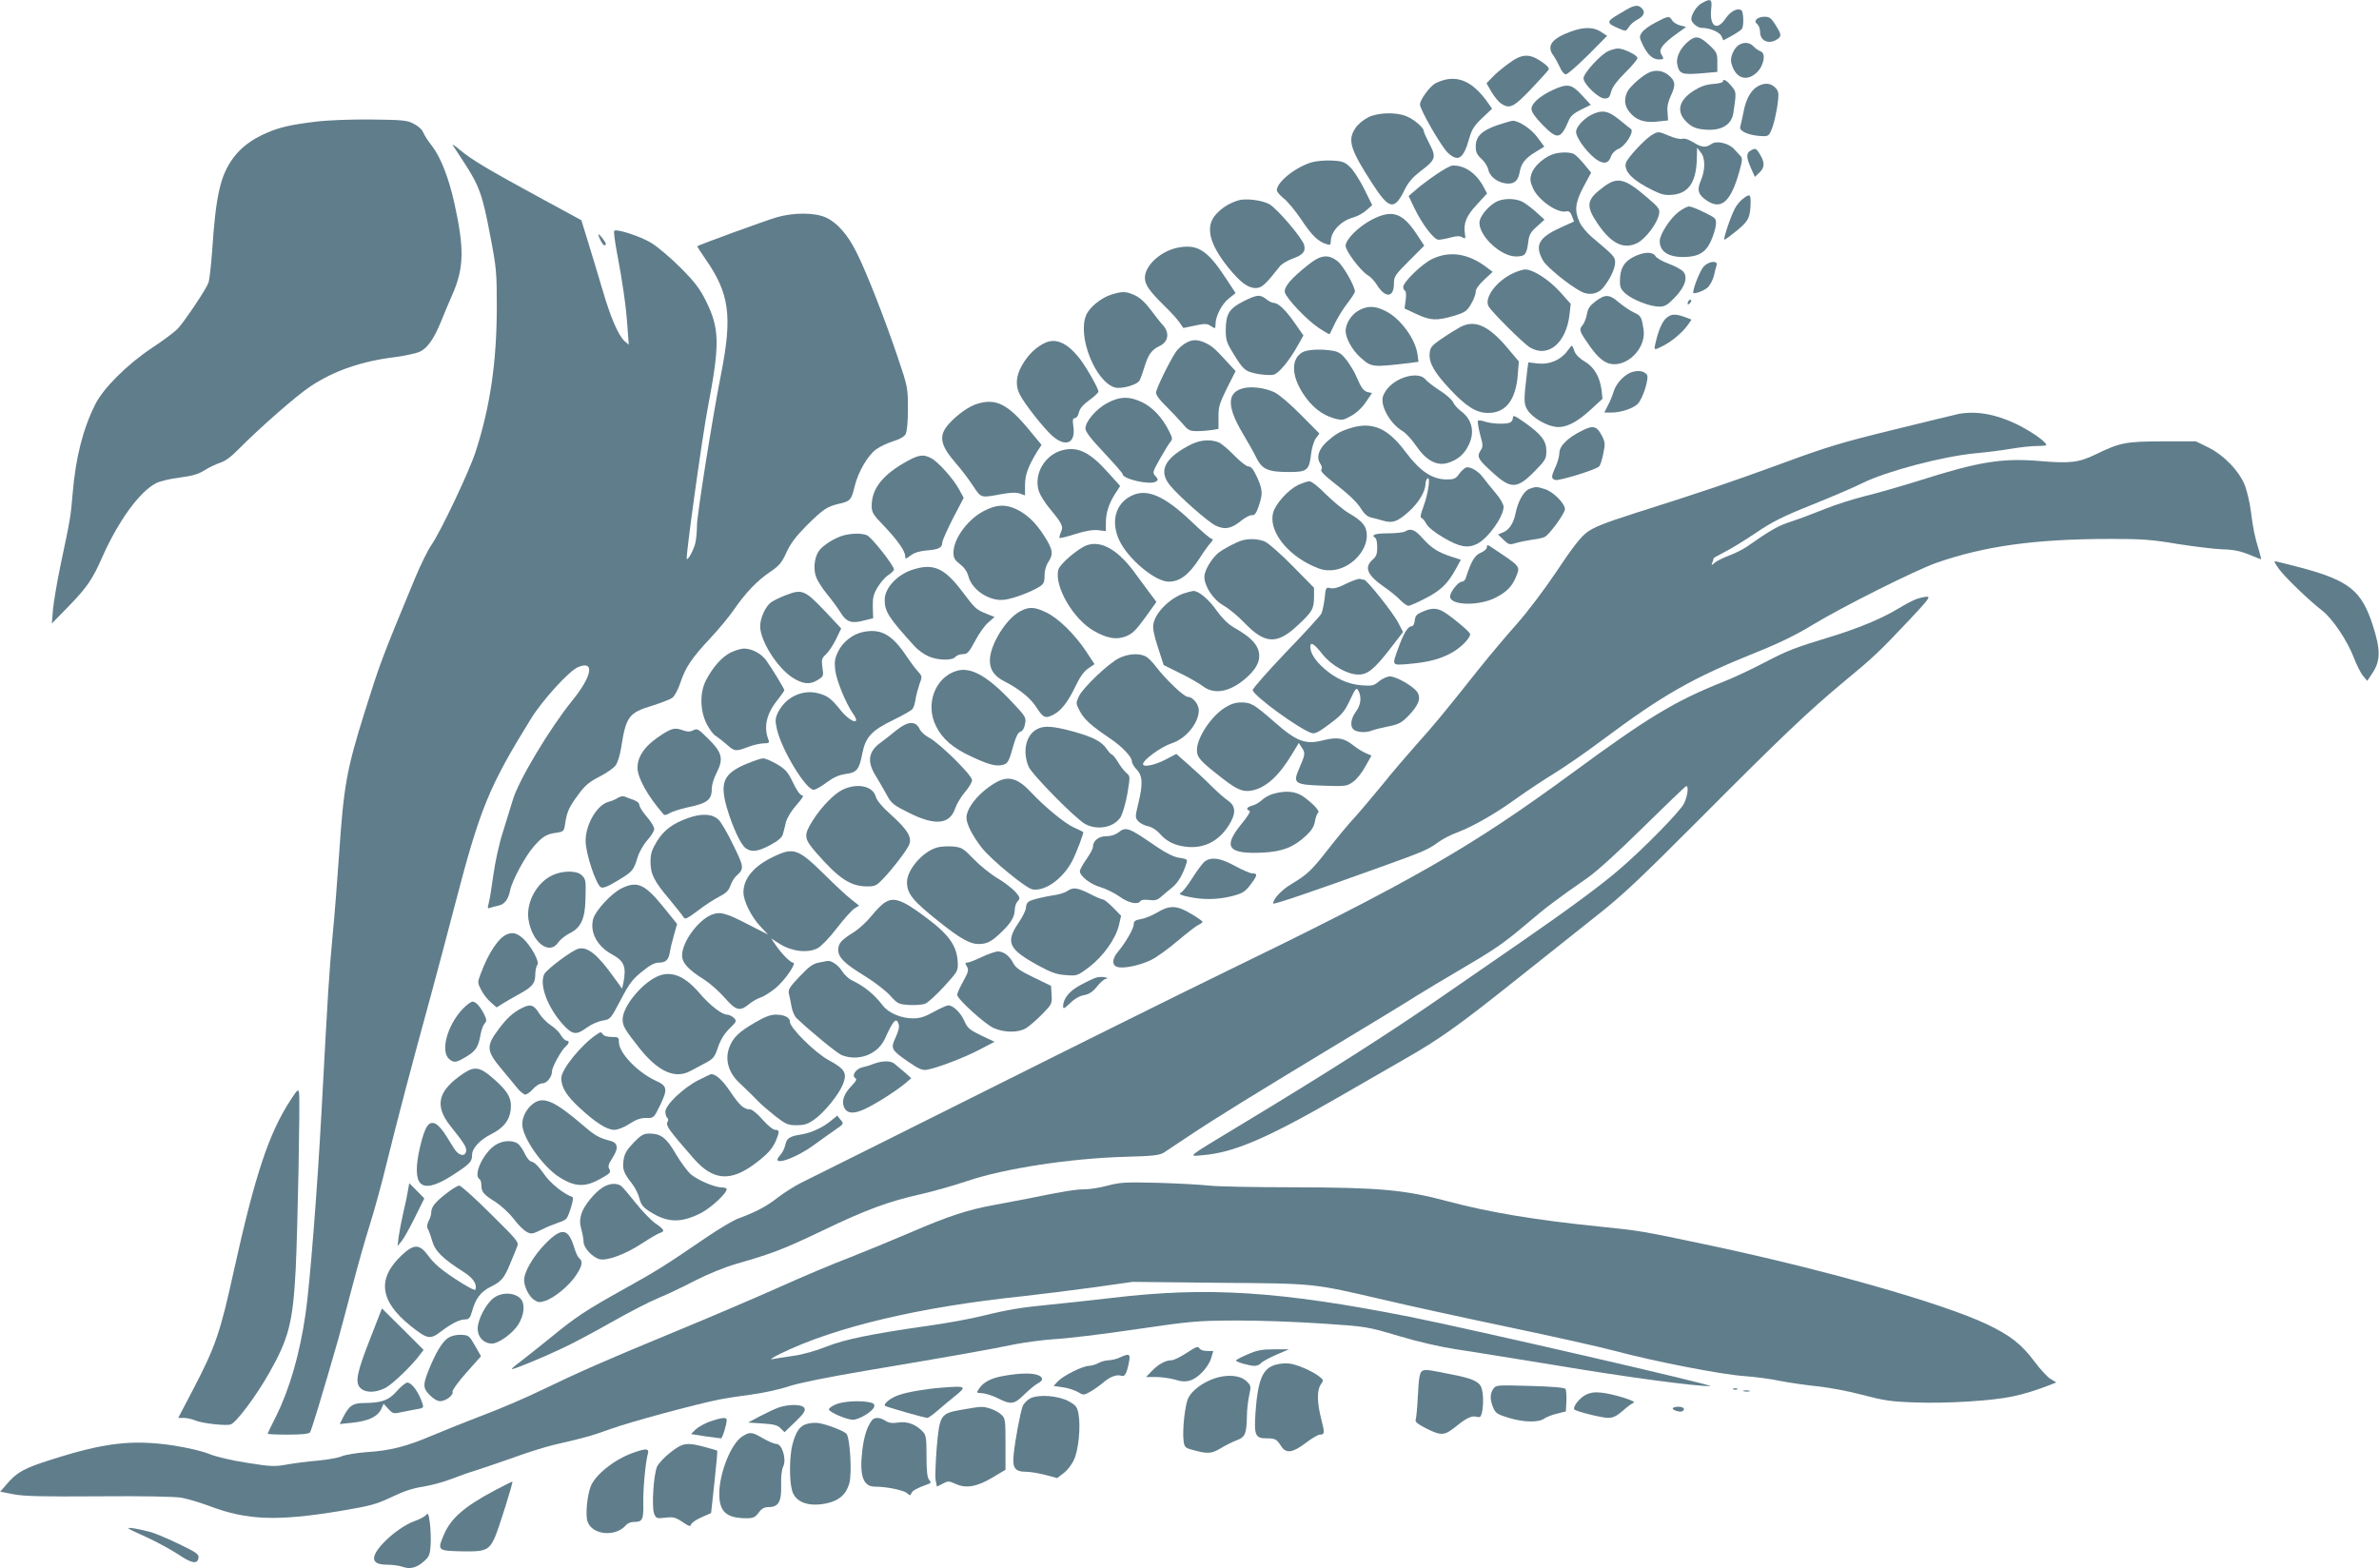 <?xml version="1.0" standalone="no"?>
<!DOCTYPE svg PUBLIC "-//W3C//DTD SVG 20010904//EN"
 "http://www.w3.org/TR/2001/REC-SVG-20010904/DTD/svg10.dtd">
<svg version="1.0" xmlns="http://www.w3.org/2000/svg"
 width="1280pt" height="844pt" viewBox="0 0 1280 844"
 preserveAspectRatio="xMidYMid meet">
<g transform="translate(0,844) scale(0.1,-0.1)"
fill="#607d8b" stroke="none">
<path d="M9158 8424 c-28 -14 -58 -60 -58 -87 0 -19 33 -47 56 -47 43 0 95
-22 106 -44 l10 -23 47 25 c25 14 49 31 53 36 12 17 9 94 -3 101 -21 14 -60
-7 -85 -45 -47 -70 -87 -42 -77 53 6 52 -2 57 -49 31z"/>
<path d="M8780 8403 c-8 -3 -41 -21 -73 -41 -65 -38 -65 -47 5 -76 35 -15 37
-15 52 9 9 14 29 31 45 39 36 19 45 41 25 61 -16 16 -28 17 -54 8z"/>
<path d="M8908 8319 c-32 -16 -65 -40 -74 -54 -15 -23 -14 -27 7 -71 26 -51
52 -74 86 -74 26 0 27 3 11 29 -15 24 8 55 80 107 l54 39 -31 8 c-17 4 -37 16
-44 27 -15 26 -21 25 -89 -11z"/>
<path d="M9451 8336 c-9 -10 -8 -16 4 -26 8 -7 15 -25 15 -41 0 -52 52 -72 98
-36 18 14 15 25 -15 73 -23 37 -33 44 -59 44 -17 0 -37 -6 -43 -14z"/>
<path d="M8454 8271 c-105 -38 -135 -78 -96 -130 11 -16 27 -45 36 -65 8 -20
22 -36 31 -36 9 0 62 47 119 103 l103 104 -32 21 c-39 27 -92 28 -161 3z"/>
<path d="M9087 8220 c-44 -35 -70 -86 -63 -124 10 -53 23 -59 125 -51 l91 8 0
52 c0 49 -3 55 -45 94 -50 46 -71 50 -108 21z"/>
<path d="M9357 8199 c-27 -16 -50 -68 -42 -97 20 -81 79 -105 135 -54 40 35
54 106 22 116 -10 4 -27 15 -37 26 -20 22 -50 25 -78 9z"/>
<path d="M8655 8166 c-42 -18 -135 -120 -135 -147 0 -31 81 -109 113 -109 22
0 28 6 36 38 7 25 32 58 76 102 36 35 65 70 65 78 0 15 -75 52 -105 51 -11 0
-33 -6 -50 -13z"/>
<path d="M8114 8096 c-33 -24 -72 -57 -87 -74 l-29 -30 27 -47 c15 -25 38 -53
51 -62 47 -31 67 -21 161 77 48 51 91 98 95 105 5 9 -8 23 -39 44 -67 45 -106
42 -179 -13z"/>
<path d="M8880 8053 c-38 -14 -109 -76 -125 -108 -21 -46 -13 -85 26 -123 34
-33 78 -44 147 -35 l47 5 -3 44 c-3 30 3 57 17 87 28 59 26 81 -10 111 -29 25
-65 31 -99 19z"/>
<path d="M7775 8011 c-16 -4 -40 -13 -53 -20 -29 -16 -82 -88 -82 -113 0 -28
116 -229 150 -260 56 -52 84 -33 115 77 14 49 27 69 70 110 l53 50 -21 30
c-73 105 -148 146 -232 126z"/>
<path d="M9270 8001 c0 -5 -24 -11 -54 -13 -38 -3 -68 -14 -103 -36 -81 -52
-95 -112 -40 -167 24 -24 46 -35 79 -40 99 -15 163 17 174 86 17 113 17 114
-11 147 -26 31 -45 41 -45 23z"/>
<path d="M9460 7977 c-37 -19 -66 -68 -79 -139 -7 -35 -15 -71 -18 -81 -6 -22
42 -44 107 -49 40 -3 46 0 57 24 16 32 33 106 40 170 4 38 1 50 -16 67 -24 24
-55 27 -91 8z"/>
<path d="M8355 7956 c-69 -32 -115 -72 -115 -102 0 -17 20 -45 59 -85 81 -83
98 -80 143 26 9 21 29 38 65 55 l52 26 -48 52 c-55 60 -77 64 -156 28z"/>
<path d="M8558 7820 c-40 -22 -78 -64 -78 -89 0 -37 73 -131 122 -157 34 -18
54 -10 66 25 6 16 22 33 41 40 37 16 85 93 66 107 -7 5 -36 28 -65 52 -59 48
-93 53 -152 22z"/>
<path d="M7360 7808 c-25 -13 -55 -38 -67 -57 -44 -65 -29 -114 92 -301 90
-139 118 -144 174 -28 19 38 43 65 84 97 82 61 86 75 48 147 -17 33 -31 64
-31 70 0 17 -52 62 -92 78 -56 24 -154 21 -208 -6z"/>
<path d="M1697 7785 c-133 -16 -197 -31 -264 -61 -79 -34 -137 -78 -178 -134
-70 -95 -94 -202 -114 -506 -6 -77 -14 -152 -20 -167 -15 -38 -127 -205 -164
-245 -17 -18 -81 -66 -142 -106 -132 -88 -260 -216 -303 -303 -65 -130 -105
-284 -121 -478 -11 -130 -13 -139 -65 -385 -19 -91 -37 -199 -41 -240 l-6 -75
85 87 c106 109 133 149 188 274 86 193 200 349 288 394 21 11 77 24 126 30 68
9 100 18 134 39 25 16 63 34 85 41 26 8 60 33 100 74 106 108 313 290 387 338
127 84 276 135 458 157 52 7 111 20 130 29 41 20 76 71 113 162 14 36 42 101
61 145 63 144 65 247 10 495 -30 133 -72 241 -117 301 -33 43 -36 49 -54 84
-5 11 -27 29 -49 40 -34 18 -61 20 -229 22 -112 1 -235 -4 -298 -12z"/>
<path d="M8055 7766 c-83 -29 -115 -60 -115 -115 0 -29 7 -44 30 -65 17 -15
33 -40 37 -57 7 -36 43 -66 88 -75 46 -8 71 8 80 53 9 54 29 79 85 114 l49 30
-37 50 c-34 46 -99 89 -133 89 -8 0 -45 -11 -84 -24z"/>
<path d="M8885 7712 c-37 -23 -131 -124 -137 -149 -12 -45 37 -95 149 -149 43
-21 63 -26 104 -22 88 9 128 73 129 206 l1 47 19 -24 c26 -30 26 -95 1 -153
-22 -52 -14 -77 35 -109 76 -50 127 -3 172 157 17 60 18 74 6 85 -7 8 -22 24
-33 36 -30 33 -95 48 -123 28 -31 -21 -52 -19 -97 9 -24 15 -47 23 -60 19 -12
-3 -43 4 -70 16 -60 25 -59 25 -96 3z"/>
<path d="M2436 7659 c5 -8 31 -48 58 -89 84 -128 102 -178 142 -390 36 -186
37 -205 37 -400 -1 -291 -36 -530 -114 -771 -34 -105 -188 -431 -240 -505 -18
-26 -56 -104 -85 -173 -184 -444 -188 -456 -273 -726 -96 -306 -112 -398 -136
-755 -9 -129 -24 -327 -35 -440 -20 -212 -26 -318 -60 -950 -23 -425 -63 -934
-86 -1090 -31 -216 -86 -405 -159 -552 -25 -49 -45 -91 -45 -93 0 -3 49 -5
109 -5 75 0 112 4 119 12 8 12 63 192 151 498 16 58 52 193 80 300 28 107 69
251 91 320 22 69 65 224 94 345 54 218 122 479 236 895 32 118 91 339 130 490
133 510 181 627 406 991 63 102 206 259 254 279 91 38 77 -47 -31 -180 -120
-148 -290 -431 -320 -535 -12 -38 -36 -117 -54 -175 -19 -58 -41 -159 -50
-225 -9 -66 -20 -135 -25 -153 -8 -30 -7 -33 8 -27 9 3 30 9 45 12 32 7 52 33
62 83 11 52 81 183 127 235 47 54 69 67 123 74 38 6 40 8 46 51 10 63 20 86
72 156 35 48 58 67 113 95 37 19 76 46 86 60 11 14 24 57 30 95 26 168 41 189
169 227 46 15 94 33 106 42 12 8 31 43 43 79 28 85 61 134 162 242 46 49 104
119 128 155 60 87 123 154 193 201 50 34 63 50 88 104 21 47 49 85 106 143 93
92 112 105 181 121 57 13 63 20 81 95 19 77 70 164 115 197 22 16 64 35 93 44
33 10 58 24 65 37 8 14 13 64 13 137 0 112 -1 119 -54 275 -66 197 -170 464
-223 568 -47 94 -103 158 -163 186 -59 28 -175 28 -265 2 -59 -17 -421 -149
-428 -156 -2 -1 18 -32 43 -68 130 -186 146 -307 85 -618 -45 -225 -130 -761
-130 -816 0 -32 -4 -75 -9 -96 -9 -37 -39 -92 -46 -85 -7 7 84 664 114 818 65
340 63 423 -12 573 -32 64 -60 101 -136 177 -53 53 -124 113 -157 133 -60 36
-187 77 -199 65 -4 -3 3 -55 14 -115 30 -156 50 -294 57 -403 l7 -95 -22 19
c-34 30 -76 128 -120 279 -22 75 -57 190 -77 255 l-36 117 -221 120 c-280 152
-370 206 -431 257 -27 23 -45 35 -40 27z"/>
<path d="M9418 7629 c-23 -13 -23 -36 3 -94 l21 -47 24 23 c29 27 30 54 4 97
-21 35 -26 37 -52 21z"/>
<path d="M8345 7606 c-48 -21 -93 -64 -105 -101 -9 -29 -8 -41 8 -78 28 -63
129 -134 177 -125 17 4 24 -2 33 -25 l11 -29 -73 -33 c-118 -54 -140 -95 -94
-177 21 -36 138 -131 205 -167 42 -22 89 -14 118 20 37 45 65 103 65 137 0 30
-6 36 -125 136 -26 22 -56 58 -66 80 -29 64 -24 105 21 191 l41 76 -37 45
c-21 25 -45 49 -55 55 -25 13 -89 11 -124 -5z"/>
<path d="M7059 7567 c-87 -25 -189 -106 -189 -151 0 -8 16 -27 36 -43 20 -15
63 -66 95 -114 57 -86 92 -120 137 -133 18 -6 22 -4 22 14 0 54 54 112 122
130 21 6 53 23 70 39 l31 27 -42 85 c-23 47 -57 100 -75 118 -30 29 -42 34
-98 37 -34 2 -84 -2 -109 -9z"/>
<path d="M7724 7499 c-38 -26 -87 -63 -107 -81 l-38 -33 31 -65 c42 -87 105
-170 130 -170 11 0 40 5 65 12 34 9 50 9 63 1 16 -10 18 -7 14 18 -9 58 7 97
64 158 l55 60 -16 30 c-39 77 -104 123 -170 120 -11 0 -52 -23 -91 -50z"/>
<path d="M8629 7435 c-93 -68 -99 -101 -34 -197 73 -109 141 -142 214 -106 44
22 107 105 117 154 6 29 1 36 -67 94 -116 100 -157 110 -230 55z"/>
<path d="M9376 7369 c-14 -11 -34 -35 -42 -52 -24 -45 -64 -167 -56 -167 4 0
34 22 67 49 63 52 72 70 74 149 1 48 -5 51 -43 21z"/>
<path d="M6660 7361 c-49 -16 -87 -40 -119 -76 -57 -65 -35 -157 67 -284 64
-79 106 -111 148 -111 33 0 52 18 131 118 10 12 40 30 67 40 56 20 72 38 63
73 -10 38 -148 200 -189 221 -41 22 -130 32 -168 19z"/>
<path d="M8045 7351 c-45 -27 -85 -79 -85 -110 0 -74 116 -181 196 -181 50 0
58 10 67 80 4 36 13 52 46 81 l41 37 -44 40 c-24 22 -58 47 -74 56 -42 21
-110 20 -147 -3z"/>
<path d="M9032 7300 c-44 -32 -102 -121 -102 -157 0 -55 44 -86 125 -86 81 0
122 23 150 85 13 29 26 69 27 88 3 34 1 36 -62 67 -36 18 -72 32 -81 32 -9 1
-35 -12 -57 -29z"/>
<path d="M7381 7258 c-71 -37 -141 -106 -141 -141 0 -28 80 -134 119 -158 16
-9 38 -33 50 -53 45 -72 91 -68 91 8 0 38 6 47 81 122 l82 82 -42 64 c-76 114
-132 132 -240 76z"/>
<path d="M3220 7178 c0 -14 23 -58 32 -58 4 0 8 3 8 8 -1 9 -39 59 -40 50z"/>
<path d="M6346 7109 c-95 -15 -186 -95 -186 -164 0 -37 24 -71 105 -151 33
-32 70 -72 81 -89 l21 -30 62 13 c55 12 66 11 87 -3 23 -15 24 -15 24 12 1 43
34 108 73 138 l35 28 -50 76 c-98 151 -152 187 -252 170z"/>
<path d="M8790 7058 c-52 -26 -73 -62 -74 -126 -1 -37 4 -48 30 -72 39 -34
132 -70 181 -70 31 0 44 8 84 49 56 58 72 110 45 140 -10 11 -44 29 -78 42
-33 12 -65 30 -71 41 -16 25 -63 23 -117 -4z"/>
<path d="M7703 7045 c-54 -27 -153 -123 -153 -149 0 -8 4 -18 10 -21 5 -3 7
-25 3 -50 l-6 -45 64 -30 c75 -35 108 -37 200 -10 62 19 71 25 94 64 14 23 25
53 25 66 0 15 17 38 46 65 l45 42 -33 25 c-99 75 -200 90 -295 43z"/>
<path d="M7040 7016 c-94 -74 -133 -121 -127 -149 9 -34 118 -149 183 -192 30
-20 56 -35 58 -33 1 1 15 29 30 61 15 31 45 79 67 107 21 27 39 55 39 61 0 29
-64 141 -94 164 -50 38 -90 34 -156 -19z"/>
<path d="M9167 7006 c-19 -20 -57 -114 -57 -140 0 -12 55 7 78 27 12 11 27 39
33 61 5 23 12 49 15 59 8 27 -42 22 -69 -7z"/>
<path d="M8144 6971 c-91 -41 -160 -133 -135 -179 16 -30 186 -199 222 -221
98 -60 197 23 214 179 l6 55 -60 67 c-61 66 -143 118 -185 118 -12 0 -40 -9
-62 -19z"/>
<path d="M5980 6855 c-56 -18 -118 -68 -136 -111 -48 -114 49 -357 154 -389
35 -10 120 14 133 37 6 11 17 42 26 71 20 68 39 95 82 115 47 22 55 70 19 111
-13 14 -43 52 -67 84 -29 39 -57 65 -85 78 -48 22 -66 22 -126 4z"/>
<path d="M6689 6818 c-76 -39 -93 -67 -94 -153 0 -52 5 -69 35 -118 59 -98 69
-106 136 -119 33 -6 73 -8 87 -4 28 7 85 76 132 161 l28 50 -47 67 c-49 71
-89 108 -113 108 -8 0 -26 9 -40 20 -35 27 -49 25 -124 -12z"/>
<path d="M8585 6819 c-31 -24 -42 -39 -47 -71 -4 -22 -15 -49 -24 -59 -20 -22
-16 -33 42 -115 48 -67 85 -94 129 -94 89 0 172 98 158 186 -10 68 -14 75 -51
92 -20 9 -57 34 -81 54 -52 45 -73 46 -126 7z"/>
<path d="M9087 6823 c-4 -3 -7 -11 -7 -17 0 -6 5 -5 12 2 6 6 9 14 7 17 -3 3
-9 2 -12 -2z"/>
<path d="M7308 6768 c-39 -23 -68 -70 -68 -110 1 -39 35 -101 78 -140 61 -55
63 -55 261 -32 l53 7 -5 39 c-11 82 -88 189 -166 231 -59 32 -103 34 -153 5z"/>
<path d="M8968 6731 c-24 -19 -46 -69 -62 -143 -8 -33 -6 -34 44 -8 47 24 102
71 131 111 l20 29 -28 11 c-56 21 -78 21 -105 0z"/>
<path d="M7855 6679 c-22 -12 -67 -40 -100 -63 -53 -36 -60 -46 -63 -78 -4
-51 24 -101 109 -192 86 -92 142 -128 203 -128 95 -2 151 67 162 202 l6 75
-59 70 c-105 125 -179 157 -258 114z"/>
<path d="M5625 6596 c-48 -21 -94 -65 -125 -120 -34 -58 -38 -111 -13 -159 25
-50 126 -178 172 -220 74 -67 130 -43 116 49 -5 35 -3 44 9 44 8 0 17 13 21
31 5 21 22 41 56 66 27 19 49 40 49 46 0 18 -70 140 -106 184 -63 78 -123 104
-179 79z"/>
<path d="M6375 6591 c-17 -10 -38 -30 -48 -44 -38 -58 -107 -200 -107 -220 0
-13 21 -42 53 -72 28 -28 68 -70 88 -93 32 -38 40 -42 80 -42 24 0 60 3 80 6
l35 6 0 63 c-1 55 5 73 45 155 l47 93 -47 51 c-64 70 -81 85 -118 102 -43 19
-72 18 -108 -5z"/>
<path d="M8432 6550 c-36 -48 -96 -73 -158 -66 l-51 6 -7 -53 c-18 -152 -18
-171 3 -204 24 -39 98 -83 150 -90 54 -7 113 22 190 93 l63 58 -5 47 c-9 71
-40 124 -91 154 -28 16 -48 37 -55 55 -5 17 -12 30 -14 30 -2 0 -13 -13 -25
-30z"/>
<path d="M7009 6545 c-63 -34 -62 -125 2 -223 46 -71 101 -114 166 -133 43
-12 49 -11 91 12 28 15 59 43 80 74 l34 50 -23 5 c-23 6 -35 22 -64 90 -8 19
-30 55 -48 80 -27 35 -42 46 -73 52 -64 11 -137 8 -165 -7z"/>
<path d="M8785 6439 c-42 -11 -89 -60 -103 -106 -6 -21 -20 -55 -31 -75 l-19
-38 42 0 c48 1 110 21 136 45 28 25 65 142 51 159 -16 19 -41 24 -76 15z"/>
<path d="M7535 6401 c-45 -21 -79 -54 -93 -91 -19 -49 36 -149 103 -189 18
-10 52 -47 75 -81 53 -78 111 -109 170 -91 50 15 87 45 110 92 37 71 22 142
-40 187 -17 13 -36 34 -42 48 -6 13 -38 42 -72 63 -34 22 -69 49 -78 61 -23
26 -78 26 -133 1z"/>
<path d="M6683 6349 c-81 -24 -81 -98 1 -237 30 -50 65 -112 77 -138 31 -60
62 -74 173 -74 101 0 110 8 121 103 4 31 16 68 26 80 l18 24 -99 100 c-57 58
-118 110 -143 122 -53 25 -129 34 -174 20z"/>
<path d="M5959 6272 c-60 -31 -119 -100 -119 -138 0 -17 30 -56 100 -130 55
-59 100 -110 100 -115 0 -27 149 -61 180 -40 12 8 12 12 -3 29 -17 18 -16 22
24 93 23 41 48 81 56 91 13 14 12 21 -8 60 -35 70 -85 124 -141 152 -69 34
-121 34 -189 -2z"/>
<path d="M5261 6268 c-46 -13 -108 -57 -154 -107 -59 -65 -50 -115 36 -214 29
-33 70 -87 92 -121 45 -67 39 -66 153 -45 52 9 80 10 100 3 l27 -10 0 55 c0
56 17 102 66 182 l23 35 -67 81 c-114 138 -177 170 -276 141z"/>
<path d="M10540 6213 c-14 -3 -171 -41 -350 -85 -278 -68 -365 -94 -605 -183
-280 -102 -408 -146 -796 -269 -159 -51 -216 -74 -251 -101 -33 -24 -81 -86
-161 -207 -67 -100 -159 -222 -218 -288 -56 -63 -147 -171 -202 -240 -185
-233 -244 -305 -339 -410 -51 -58 -132 -152 -178 -210 -47 -57 -113 -136 -148
-175 -36 -38 -99 -115 -142 -170 -93 -119 -115 -140 -198 -190 -55 -32 -102
-82 -102 -107 0 -8 217 66 580 197 234 84 254 93 313 136 21 15 65 38 96 49
85 32 205 100 318 182 56 40 148 101 205 136 57 35 173 115 258 179 330 246
485 334 830 473 119 47 217 95 305 149 164 99 546 290 660 331 263 92 536 130
945 130 163 0 221 -4 355 -27 88 -14 196 -27 240 -29 59 -1 98 -9 145 -28 35
-14 64 -26 66 -26 1 0 -4 21 -12 48 -22 71 -32 119 -43 208 -5 44 -20 106 -31
138 -30 79 -113 166 -198 208 l-67 33 -180 0 c-199 -1 -226 -6 -357 -69 -92
-45 -139 -51 -302 -37 -203 17 -329 -3 -646 -104 -96 -30 -230 -69 -297 -85
-67 -17 -164 -48 -215 -69 -51 -21 -131 -51 -176 -66 -75 -24 -112 -45 -245
-138 -21 -14 -64 -36 -95 -47 -31 -12 -66 -29 -76 -38 -18 -16 -19 -16 -13 1
4 10 7 20 7 23 0 2 27 17 60 34 34 17 109 63 168 103 87 59 144 88 302 151
107 43 229 95 270 116 128 64 432 144 610 161 58 5 143 16 190 24 47 8 109 15
138 15 28 0 52 2 52 5 0 17 -77 71 -155 110 -111 55 -218 75 -315 58z"/>
<path d="M8140 6191 c0 -10 -7 -22 -16 -25 -25 -10 -98 -7 -133 5 -18 6 -35 8
-39 5 -3 -4 2 -36 11 -72 17 -60 17 -68 2 -90 -20 -32 -12 -47 67 -118 98 -89
131 -88 226 9 58 59 62 67 62 109 0 54 -27 89 -119 154 -52 36 -61 40 -61 23z"/>
<path d="M7265 6136 c-55 -17 -80 -32 -125 -72 -45 -41 -59 -84 -37 -118 10
-15 12 -27 6 -33 -6 -6 13 -27 53 -59 96 -75 139 -115 164 -156 15 -24 34 -40
52 -43 15 -3 43 -11 64 -17 51 -15 78 -5 138 49 53 47 89 108 90 150 0 12 5
25 11 29 17 10 3 -85 -23 -154 -15 -40 -18 -57 -9 -60 6 -2 18 -16 26 -32 9
-17 45 -46 93 -74 85 -50 130 -58 181 -32 59 31 141 146 141 199 0 13 -19 46
-44 75 -25 29 -54 66 -66 82 -25 35 -72 62 -93 54 -8 -3 -24 -18 -36 -34 -18
-26 -28 -30 -67 -30 -78 0 -143 44 -220 146 -97 131 -180 167 -299 130z"/>
<path d="M8511 6122 c-77 -38 -121 -82 -121 -120 0 -16 -9 -49 -20 -73 -25
-55 -25 -65 -1 -72 21 -5 217 55 235 73 6 6 16 36 22 68 11 49 10 62 -4 91
-29 59 -49 65 -111 33z"/>
<path d="M6390 6039 c-128 -70 -157 -137 -93 -213 50 -60 202 -194 243 -214
50 -24 85 -18 142 29 21 16 46 29 56 27 12 -2 21 10 34 47 23 68 22 88 -8 156
-20 43 -32 59 -47 59 -11 0 -44 26 -77 60 -31 32 -69 64 -84 70 -50 19 -108
12 -166 -21z"/>
<path d="M5728 6020 c-102 -19 -170 -129 -138 -225 7 -20 33 -62 59 -93 66
-80 74 -95 59 -126 -6 -15 -9 -28 -7 -31 3 -2 41 7 84 21 54 17 94 24 123 21
l42 -5 0 42 c0 56 15 103 48 156 l29 45 -66 73 c-93 104 -155 137 -233 122z"/>
<path d="M4859 5946 c-115 -68 -169 -140 -169 -228 0 -35 7 -47 64 -106 74
-77 116 -137 116 -164 0 -18 2 -17 30 3 19 15 49 24 87 27 64 5 83 15 83 43 0
10 26 68 57 129 l58 111 -25 46 c-30 56 -113 149 -151 168 -44 23 -69 18 -150
-29z"/>
<path d="M6982 5829 c-53 -27 -119 -100 -132 -148 -25 -94 69 -221 214 -287
46 -21 68 -25 107 -22 93 9 181 97 183 183 1 52 -22 81 -99 125 -27 16 -81 61
-120 99 -41 42 -78 71 -90 71 -11 0 -39 -10 -63 -21z"/>
<path d="M8228 5809 c-29 -11 -61 -67 -73 -129 -11 -55 -34 -90 -66 -104 l-29
-12 30 -29 c27 -26 32 -28 67 -17 21 6 61 14 88 18 28 3 58 10 67 15 26 14
108 127 108 149 0 31 -64 95 -108 108 -45 14 -48 14 -84 1z"/>
<path d="M6085 5771 c-84 -43 -109 -139 -63 -238 47 -101 193 -223 266 -223
61 0 110 38 169 130 19 30 44 65 56 78 13 14 16 22 7 22 -7 0 -56 42 -109 93
-148 141 -242 181 -326 138z"/>
<path d="M5305 5696 c-93 -43 -175 -152 -175 -230 0 -28 7 -40 35 -62 23 -17
39 -40 46 -67 20 -74 117 -136 196 -124 46 6 136 40 181 67 28 17 32 25 32 62
0 26 8 55 20 73 29 43 25 68 -21 140 -46 73 -95 119 -153 146 -55 25 -101 24
-161 -5z"/>
<path d="M7560 5580 c-8 -5 -50 -10 -92 -10 -71 0 -94 -9 -68 -25 6 -3 10 -26
10 -51 0 -35 -5 -49 -25 -66 -47 -41 -28 -84 63 -147 31 -21 70 -53 86 -70 17
-17 36 -31 44 -31 8 0 50 19 93 41 83 43 119 79 163 159 l26 48 -53 17 c-70
23 -109 48 -155 101 -39 44 -63 53 -92 34z"/>
<path d="M4543 5560 c-47 -11 -118 -55 -138 -86 -25 -38 -30 -102 -12 -144 8
-19 34 -60 59 -90 25 -30 57 -74 71 -97 32 -51 59 -60 126 -42 l49 12 -2 61
c-1 50 4 69 26 106 15 25 40 54 57 65 17 11 31 25 31 30 0 22 -122 176 -146
185 -29 11 -75 11 -121 0z"/>
<path d="M6680 5531 c-34 -11 -100 -46 -127 -68 -35 -30 -73 -94 -73 -126 0
-52 47 -124 104 -156 28 -16 79 -58 113 -94 108 -112 173 -116 281 -16 83 77
91 91 92 155 l0 51 -115 117 c-64 65 -131 124 -150 132 -37 15 -85 17 -125 5z"/>
<path d="M5848 5506 c-48 -17 -147 -102 -154 -133 -22 -88 80 -264 190 -327
70 -41 122 -50 172 -31 36 14 55 32 105 101 l61 85 -39 52 c-22 29 -52 70 -68
92 -93 132 -187 189 -267 161z"/>
<path d="M8000 5495 c0 -9 -15 -22 -34 -30 -32 -14 -50 -44 -80 -137 -3 -10
-12 -18 -20 -18 -21 0 -67 -60 -64 -83 7 -46 158 -48 245 -3 57 29 87 58 108
108 26 63 30 56 -127 161 -25 17 -28 17 -28 2z"/>
<path d="M12265 5374 c37 -48 162 -168 232 -222 54 -43 133 -160 168 -252 15
-39 37 -83 50 -98 l22 -26 27 41 c45 67 45 127 2 260 -60 185 -128 239 -385
308 -73 19 -137 35 -142 35 -5 0 7 -21 26 -46z"/>
<path d="M4912 5375 c-84 -26 -152 -99 -152 -163 0 -63 21 -96 162 -251 17
-18 49 -42 72 -52 50 -23 129 -25 146 -4 7 8 25 15 41 15 24 0 32 9 65 70 20
39 52 84 71 100 l34 30 -38 15 c-62 25 -65 28 -135 121 -97 128 -155 154 -266
119z"/>
<path d="M7245 5300 c-41 -21 -68 -29 -86 -25 -25 6 -26 4 -32 -55 -4 -34 -12
-71 -18 -83 -7 -12 -92 -106 -191 -208 -98 -103 -178 -194 -178 -202 0 -28
252 -212 318 -232 18 -5 38 6 97 50 65 49 79 65 108 127 31 66 35 70 46 51 18
-35 13 -77 -14 -113 -30 -41 -33 -85 -6 -100 24 -12 63 -13 93 -1 13 5 52 15
88 22 55 11 70 19 106 55 57 59 71 96 50 129 -21 32 -113 85 -148 85 -14 0
-41 -12 -58 -26 -28 -24 -37 -26 -93 -22 -74 6 -140 36 -202 90 -49 43 -75 84
-75 117 0 30 20 18 65 -39 48 -61 135 -110 194 -110 50 0 86 29 176 146 l64
83 -25 48 c-24 50 -170 233 -184 233 -5 0 -14 2 -22 5 -7 2 -40 -9 -73 -25z"/>
<path d="M4230 5238 c-30 -11 -67 -29 -81 -39 -30 -21 -59 -85 -59 -129 0 -77
90 -221 172 -275 55 -36 95 -41 136 -15 33 20 34 22 27 68 -6 43 -4 50 20 72
15 14 39 51 54 82 l27 56 -90 96 c-105 110 -121 117 -206 84z"/>
<path d="M6367 5246 c-74 -27 -149 -101 -161 -162 -5 -22 2 -60 24 -127 l31
-96 87 -43 c48 -23 103 -55 123 -70 65 -50 153 -31 243 52 58 54 74 104 51
155 -18 36 -51 65 -127 109 -31 18 -63 50 -91 89 -43 62 -97 107 -126 107 -9
-1 -33 -7 -54 -14z"/>
<path d="M10310 5216 c-19 -7 -64 -31 -100 -53 -87 -52 -209 -103 -355 -148
-200 -61 -235 -74 -361 -140 -67 -35 -168 -83 -225 -105 -256 -102 -402 -190
-806 -487 -556 -408 -865 -585 -1908 -1091 -181 -88 -746 -368 -1255 -623
-509 -254 -954 -477 -990 -494 -36 -18 -92 -54 -125 -79 -60 -48 -121 -79
-210 -112 -27 -9 -106 -56 -175 -103 -221 -151 -262 -177 -438 -275 -209 -116
-266 -154 -402 -266 -58 -47 -129 -103 -157 -125 -29 -21 -51 -40 -49 -42 4
-5 156 57 270 111 55 25 174 89 266 141 91 52 204 110 250 129 47 19 137 62
200 95 71 36 157 71 225 91 189 54 254 79 465 180 231 111 351 155 525 194 66
15 179 47 250 71 198 67 555 122 851 130 146 4 181 8 205 22 15 10 74 49 131
87 151 101 348 222 768 476 206 124 413 250 458 279 46 29 150 91 230 138 191
112 239 144 364 250 104 89 172 140 328 248 53 37 168 142 305 277 122 120
224 218 228 218 14 0 7 -55 -13 -95 -20 -41 -219 -244 -350 -356 -101 -87
-284 -221 -530 -391 -124 -85 -308 -212 -410 -283 -286 -199 -641 -425 -1109
-707 -283 -171 -272 -162 -188 -154 164 13 347 92 727 311 113 65 273 157 356
205 190 108 297 185 604 430 135 108 324 258 420 334 148 116 237 200 570 534
436 438 581 576 775 737 154 127 189 160 347 328 99 105 116 127 97 126 -13 0
-40 -6 -59 -13z"/>
<path d="M5488 5150 c-75 -40 -161 -179 -162 -262 -1 -51 23 -87 79 -115 80
-41 140 -90 172 -140 36 -57 48 -61 92 -38 41 21 77 68 117 151 24 51 46 81
69 97 l34 23 -46 70 c-63 94 -151 179 -215 209 -63 30 -91 31 -140 5z"/>
<path d="M7660 5151 c-38 -16 -45 -23 -48 -50 -2 -19 -9 -31 -17 -31 -20 0
-43 -38 -71 -116 -35 -95 -36 -94 44 -88 106 9 167 23 231 55 53 26 111 82
111 107 0 9 -72 72 -126 109 -44 31 -73 35 -124 14z"/>
<path d="M4648 5040 c-57 -10 -113 -53 -138 -105 -19 -39 -21 -56 -16 -102 7
-56 57 -178 96 -234 46 -64 -14 -47 -67 19 -53 66 -72 79 -124 92 -85 21 -175
-24 -214 -106 -14 -30 -15 -43 -5 -87 25 -112 156 -327 198 -327 10 0 41 18
69 39 38 28 67 41 103 46 61 8 73 24 90 112 17 87 51 123 165 178 50 24 97 51
104 59 7 8 14 31 17 53 3 21 13 57 21 81 16 42 15 43 -9 70 -14 15 -40 50 -58
77 -78 118 -137 153 -232 135z"/>
<path d="M3932 4929 c-47 -23 -97 -79 -133 -149 -35 -66 -33 -166 4 -237 15
-29 36 -57 48 -63 11 -7 38 -28 60 -47 42 -38 48 -38 124 -9 22 8 55 15 74 16
27 0 32 3 26 18 -27 68 -12 139 45 211 22 28 40 53 40 57 0 8 -69 121 -98 161
-26 36 -77 63 -119 63 -15 0 -47 -10 -71 -21z"/>
<path d="M6020 4898 c-57 -29 -193 -158 -215 -205 -17 -36 -17 -38 5 -80 23
-44 63 -80 163 -147 65 -44 117 -99 117 -123 0 -9 11 -29 25 -43 33 -34 35
-78 10 -182 -18 -75 -18 -78 0 -98 10 -11 33 -22 51 -26 20 -4 45 -19 63 -39
38 -44 82 -65 146 -72 93 -10 173 31 226 115 40 63 39 104 -3 133 -18 12 -58
47 -89 78 -30 31 -86 82 -123 115 l-67 59 -61 -32 c-57 -29 -118 -41 -118 -23
0 23 98 94 154 112 77 25 146 109 146 178 0 32 -32 72 -59 72 -21 0 -119 94
-171 162 -19 26 -45 51 -58 57 -37 17 -93 13 -142 -11z"/>
<path d="M5147 4830 c-116 -35 -170 -179 -111 -297 34 -69 90 -118 190 -164
93 -44 132 -54 169 -45 28 7 34 18 60 113 12 41 24 63 36 66 11 3 20 18 24 41
7 34 4 40 -64 112 -136 146 -227 197 -304 174z"/>
<path d="M6589 4631 c-73 -46 -149 -161 -149 -227 0 -41 18 -60 139 -154 77
-60 110 -73 156 -64 77 15 146 78 218 198 l35 58 17 -26 c19 -28 18 -36 -16
-114 -34 -78 -23 -85 133 -90 116 -4 125 -3 157 20 19 12 49 50 67 83 l33 59
-30 13 c-17 7 -48 26 -69 43 -50 40 -85 45 -162 26 -94 -24 -142 -6 -259 97
-111 97 -128 107 -179 107 -33 0 -58 -8 -91 -29z"/>
<path d="M4820 4508 c-29 -24 -66 -53 -83 -65 -66 -48 -73 -103 -24 -180 17
-29 44 -74 59 -102 24 -45 36 -54 119 -95 141 -71 220 -63 249 26 9 25 33 64
53 87 20 23 37 51 37 63 0 27 -176 200 -232 229 -20 10 -43 31 -50 46 -22 46
-64 43 -128 -9z"/>
<path d="M5581 4517 c-61 -31 -81 -119 -47 -202 19 -44 255 -283 306 -310 67
-35 155 -17 190 39 10 18 27 74 36 126 15 91 15 94 -4 109 -11 9 -32 35 -46
59 -14 23 -30 42 -34 42 -4 0 -16 13 -27 29 -27 41 -76 66 -186 96 -104 28
-152 31 -188 12z"/>
<path d="M3564 4489 c-91 -58 -134 -116 -134 -181 1 -55 54 -151 141 -251 4
-5 18 -2 31 7 13 8 56 22 96 31 110 23 132 40 132 105 0 17 11 53 25 80 40 79
32 111 -53 193 -44 44 -52 48 -72 37 -16 -8 -30 -9 -52 -1 -46 16 -59 14 -114
-20z"/>
<path d="M4015 4329 c-121 -51 -143 -99 -105 -233 30 -103 75 -202 103 -221
32 -22 65 -18 132 18 41 22 62 40 67 57 4 14 12 44 17 67 7 24 30 62 57 92 31
35 41 51 30 51 -10 0 -29 25 -49 68 -28 58 -40 72 -87 100 -30 17 -63 32 -75
31 -11 0 -51 -14 -90 -30z"/>
<path d="M5365 4233 c-89 -48 -165 -137 -165 -193 0 -35 33 -99 84 -164 52
-65 235 -215 271 -222 68 -12 165 58 215 155 24 47 63 152 58 154 -1 1 -25 13
-52 25 -50 23 -157 112 -230 190 -68 73 -119 88 -181 55z"/>
<path d="M4535 4191 c-46 -21 -115 -92 -162 -166 -50 -80 -48 -97 17 -172 123
-141 186 -183 276 -183 42 0 51 4 88 44 47 49 115 137 134 173 23 41 0 83 -88
163 -54 48 -82 82 -88 103 -15 57 -98 75 -177 38z"/>
<path d="M6850 4168 c-19 -5 -46 -20 -60 -33 -14 -13 -37 -27 -52 -30 -29 -8
-37 -20 -15 -28 7 -2 -8 -28 -41 -68 -105 -128 -77 -166 114 -157 105 6 163
28 231 91 30 28 43 49 48 77 4 22 11 43 17 46 12 7 -23 46 -76 85 -42 31 -97
37 -166 17z"/>
<path d="M3325 4147 c-11 -8 -33 -17 -48 -21 -64 -15 -127 -122 -126 -213 0
-65 55 -230 81 -247 12 -7 34 1 89 34 83 50 87 54 110 128 9 29 33 70 53 92
20 22 36 49 36 59 0 11 -18 41 -40 66 -22 25 -40 54 -40 63 0 10 -13 21 -32
28 -18 6 -40 14 -48 18 -8 3 -24 0 -35 -7z"/>
<path d="M3705 4039 c-86 -30 -135 -67 -172 -129 -26 -43 -33 -65 -33 -107 0
-67 19 -105 104 -205 35 -43 69 -85 74 -94 7 -13 19 -8 76 35 37 29 90 63 116
76 37 19 51 33 60 59 6 18 20 42 31 52 44 39 43 48 -16 167 -30 63 -66 124
-79 136 -34 32 -89 35 -161 10z"/>
<path d="M6017 3960 c-16 -12 -40 -20 -66 -20 -41 0 -71 -25 -71 -60 0 -8 -16
-37 -35 -64 -19 -27 -35 -56 -35 -64 0 -26 57 -71 111 -86 30 -9 76 -32 103
-51 49 -35 98 -45 112 -24 4 7 22 9 46 6 32 -4 45 -1 66 18 15 13 42 36 61 51
30 25 56 69 75 130 6 19 2 22 -39 28 -31 5 -69 24 -121 59 -154 106 -165 110
-207 77z"/>
<path d="M5040 3879 c-77 -23 -160 -120 -160 -186 0 -63 32 -102 179 -218 105
-84 161 -115 204 -115 48 0 71 12 125 64 51 48 72 84 72 122 0 15 7 35 16 45
14 15 13 20 -14 51 -17 18 -59 51 -95 72 -36 21 -93 67 -127 102 -58 60 -65
64 -113 69 -29 2 -68 0 -87 -6z"/>
<path d="M4164 3831 c-107 -50 -164 -118 -164 -193 0 -46 41 -129 90 -182 l42
-45 -104 53 c-123 64 -154 72 -201 53 -73 -31 -157 -147 -157 -218 0 -41 32
-76 121 -132 31 -20 79 -63 108 -96 60 -69 82 -75 129 -36 17 14 45 31 64 37
18 6 54 29 80 50 51 42 117 138 95 138 -15 0 -63 49 -96 98 l-22 32 49 -31
c65 -40 150 -49 202 -21 19 10 66 59 103 108 38 49 80 96 94 105 l25 16 -43
34 c-24 19 -86 76 -138 128 -146 144 -170 153 -277 102z"/>
<path d="M6483 3805 c-11 -8 -41 -48 -67 -89 -25 -40 -54 -77 -64 -81 -12 -6
0 -12 43 -21 79 -17 155 -16 235 4 56 15 69 23 97 60 39 51 41 62 12 62 -12 0
-54 18 -94 40 -78 43 -126 50 -162 25z"/>
<path d="M2974 3731 c-85 -39 -143 -144 -131 -236 18 -125 112 -199 161 -126
11 16 39 38 63 50 58 28 81 78 83 181 3 105 2 108 -20 130 -26 26 -100 26
-156 1z"/>
<path d="M3343 3659 c-53 -26 -139 -119 -151 -163 -20 -71 20 -147 98 -190 69
-37 81 -68 64 -155 l-7 -31 -45 62 c-86 121 -141 165 -189 153 -34 -8 -169
-109 -184 -136 -29 -55 15 -177 99 -271 52 -57 72 -60 129 -18 23 17 61 34 85
38 43 7 43 8 98 112 46 88 64 112 115 152 42 35 68 48 91 48 37 0 52 15 59 61
3 19 13 59 22 90 l16 57 -67 83 c-106 132 -146 151 -233 108z"/>
<path d="M5744 3646 c-11 -8 -38 -17 -60 -21 -78 -12 -139 -28 -151 -38 -7 -5
-13 -20 -13 -32 0 -12 -18 -49 -40 -81 -71 -105 -54 -142 107 -230 68 -37 98
-48 147 -51 61 -5 62 -5 126 43 76 58 142 151 160 224 l12 52 -43 44 c-24 24
-48 44 -55 44 -6 0 -38 13 -70 30 -66 33 -90 37 -120 16z"/>
<path d="M4759 3582 c-15 -9 -47 -42 -72 -73 -26 -32 -70 -72 -99 -89 -62 -39
-77 -56 -78 -91 0 -41 33 -74 141 -140 54 -33 117 -82 139 -107 39 -43 44 -46
100 -50 33 -2 73 1 88 7 15 6 61 48 102 93 73 80 75 83 73 130 -4 88 -48 150
-171 241 -129 97 -174 112 -223 79z"/>
<path d="M6225 3529 c-27 -16 -67 -32 -87 -35 -30 -5 -38 -11 -38 -28 0 -23
-44 -99 -86 -149 -32 -38 -32 -73 0 -81 35 -9 123 10 181 39 28 14 91 59 140
101 50 42 100 81 113 87 12 5 22 13 22 17 0 3 -28 23 -62 43 -77 46 -115 47
-183 6z"/>
<path d="M2730 3413 c-46 -17 -101 -98 -144 -214 -17 -45 -17 -48 3 -86 11
-22 34 -52 52 -67 l31 -27 32 20 c17 11 54 32 81 47 77 41 95 61 95 109 0 22
5 46 11 52 15 15 -34 104 -78 144 -33 28 -52 33 -83 22z"/>
<path d="M5282 3290 c-35 -17 -70 -30 -78 -30 -12 0 -12 -4 -2 -20 11 -18 9
-29 -19 -80 -18 -32 -33 -65 -33 -73 0 -23 148 -157 196 -179 59 -26 134 -26
176 0 18 12 57 45 86 75 51 52 53 56 50 103 l-3 49 -93 45 c-71 34 -98 53
-109 75 -20 40 -52 65 -83 65 -14 0 -54 -14 -88 -30z"/>
<path d="M4405 3260 c-31 -6 -53 -22 -103 -75 -55 -58 -63 -71 -57 -94 3 -14
10 -45 14 -69 4 -24 17 -52 27 -61 81 -77 215 -186 241 -198 90 -37 195 2 234
87 45 100 62 118 74 79 5 -14 -1 -39 -16 -71 -28 -61 -25 -67 67 -131 55 -38
75 -47 99 -44 55 9 205 66 286 109 l80 42 -72 34 c-62 30 -73 39 -90 77 -20
46 -61 85 -87 85 -8 0 -43 -16 -78 -35 -48 -27 -74 -35 -112 -35 -64 0 -132
29 -163 70 -46 60 -99 103 -166 135 -17 8 -41 31 -53 50 -20 32 -57 57 -78 54
-4 -1 -25 -5 -47 -9z"/>
<path d="M3531 3183 c-86 -43 -181 -162 -181 -229 0 -35 12 -55 91 -155 100
-126 192 -167 274 -122 17 9 52 28 79 42 45 24 51 32 69 85 14 41 33 72 61
100 40 39 41 42 24 59 -10 9 -26 17 -36 17 -28 0 -92 50 -147 114 -83 98 -158
126 -234 89z"/>
<path d="M5900 3180 c-14 -4 -52 -22 -85 -40 -60 -31 -94 -72 -95 -115 0 -16
6 -13 38 17 23 23 51 39 75 43 27 5 47 18 69 46 17 21 38 40 47 41 13 3 12 5
-4 9 -11 3 -31 2 -45 -1z"/>
<path d="M2490 3011 c-85 -89 -122 -231 -72 -271 26 -21 38 -19 99 19 44 27
58 51 69 116 4 22 13 47 21 57 13 14 12 20 -2 50 -23 44 -45 68 -63 68 -8 0
-32 -18 -52 -39z"/>
<path d="M2807 3015 c-47 -24 -80 -54 -124 -113 -69 -92 -67 -117 19 -219 24
-28 58 -70 76 -92 18 -23 40 -41 48 -41 9 0 28 14 42 30 15 17 36 30 49 30 25
0 53 34 53 65 0 23 51 115 74 134 19 16 21 31 4 31 -7 0 -20 13 -30 29 -9 17
-34 41 -55 54 -21 14 -49 43 -63 65 -27 45 -47 51 -93 27z"/>
<path d="M4065 2939 c-89 -51 -121 -82 -141 -135 -24 -64 -6 -133 51 -188 71
-68 76 -73 104 -102 15 -16 56 -51 91 -79 58 -45 69 -50 116 -50 42 0 60 6 96
31 56 41 133 136 154 191 23 59 10 81 -79 129 -74 41 -207 173 -207 206 0 23
-30 38 -77 38 -27 0 -59 -12 -108 -41z"/>
<path d="M3210 2873 c-82 -54 -190 -188 -190 -235 0 -49 28 -95 99 -160 85
-79 147 -118 186 -118 18 0 52 13 81 32 35 23 60 32 90 32 41 -1 42 0 73 63
45 92 43 109 -22 138 -97 45 -197 149 -197 207 0 26 -3 28 -40 28 -24 0 -42 6
-47 15 -8 13 -12 13 -33 -2z"/>
<path d="M4700 2715 c-19 -8 -47 -16 -62 -19 -33 -8 -57 -44 -37 -57 11 -6 6
-16 -18 -41 -41 -42 -55 -80 -43 -113 15 -39 54 -42 119 -10 61 29 169 99 215
138 l29 25 -38 34 c-21 18 -45 38 -54 45 -20 16 -66 15 -111 -2z"/>
<path d="M2494 2664 c-137 -92 -158 -171 -73 -280 78 -98 90 -118 87 -139 -5
-31 -39 -25 -63 12 -11 18 -33 53 -49 78 -16 26 -40 52 -53 58 -37 17 -57 -15
-84 -129 -22 -97 -22 -162 1 -189 25 -30 81 -18 164 34 103 66 116 78 116 116
0 36 41 81 105 113 65 33 97 74 103 131 6 62 -15 99 -97 170 -69 60 -98 64
-157 25z"/>
<path d="M3759 2628 c-82 -41 -179 -134 -179 -170 0 -15 5 -30 10 -33 6 -4 7
-13 1 -24 -10 -18 11 -46 141 -195 104 -119 198 -127 330 -28 68 51 93 79 113
124 20 49 19 58 -4 58 -11 0 -41 24 -68 55 -26 30 -56 55 -66 55 -34 0 -57 20
-108 96 -41 61 -77 94 -103 94 -2 0 -32 -14 -67 -32z"/>
<path d="M1563 2520 c-117 -180 -190 -401 -303 -910 -75 -343 -101 -417 -221
-647 l-80 -153 29 0 c16 0 45 -6 63 -14 39 -16 168 -30 191 -21 31 12 137 154
206 276 106 187 128 273 143 559 11 229 24 905 18 950 -4 21 -9 17 -46 -40z"/>
<path d="M2866 2499 c-34 -27 -56 -70 -56 -109 0 -71 110 -228 200 -285 86
-54 140 -55 227 -5 46 26 51 33 42 48 -9 15 -6 26 15 59 36 55 32 84 -14 95
-52 13 -80 28 -132 73 -166 143 -225 169 -282 124z"/>
<path d="M4471 2409 c-45 -37 -105 -65 -161 -74 -63 -10 -77 -20 -85 -57 -4
-18 -16 -43 -28 -55 -57 -63 72 -24 180 54 43 31 97 70 121 86 42 29 43 30 25
51 -10 11 -18 22 -18 23 0 0 -15 -12 -34 -28z"/>
<path d="M3409 2291 c-37 -39 -49 -59 -54 -94 -7 -48 0 -69 46 -127 15 -19 33
-54 39 -78 9 -35 20 -49 58 -73 93 -59 165 -61 271 -8 54 27 141 107 141 130
0 5 -11 9 -25 9 -38 0 -126 37 -166 69 -19 16 -56 66 -82 110 -51 88 -81 111
-143 111 -32 0 -45 -8 -85 -49z"/>
<path d="M2675 2284 c-67 -34 -133 -166 -95 -189 6 -3 10 -19 10 -34 0 -35 13
-50 76 -89 28 -18 72 -58 97 -90 24 -32 56 -64 71 -71 23 -13 31 -12 78 11 29
15 70 31 90 38 20 6 41 16 46 23 15 20 42 112 33 115 -50 18 -121 75 -156 127
-24 35 -50 61 -62 63 -13 2 -27 18 -39 43 -10 22 -27 47 -38 55 -27 18 -73 18
-111 -2z"/>
<path d="M5960 2060 c-41 -11 -97 -20 -124 -20 -48 0 -111 -10 -306 -50 -52
-10 -135 -26 -185 -35 -138 -25 -244 -60 -441 -145 -100 -43 -249 -104 -330
-136 -82 -31 -254 -103 -382 -161 -128 -57 -380 -165 -560 -239 -375 -155
-507 -213 -717 -314 -82 -40 -224 -101 -315 -135 -91 -35 -214 -84 -275 -110
-139 -59 -224 -81 -350 -89 -54 -4 -115 -14 -135 -22 -19 -9 -78 -19 -130 -24
-52 -4 -127 -14 -167 -21 -65 -12 -86 -11 -212 9 -84 13 -165 32 -203 47 -38
16 -116 34 -198 47 -218 32 -368 15 -655 -77 -146 -46 -184 -67 -240 -133
l-34 -39 72 -14 c56 -11 159 -13 460 -11 238 2 411 -1 445 -8 30 -5 97 -25
148 -44 203 -77 364 -83 704 -27 166 28 194 36 277 75 64 31 115 48 170 56 43
7 109 25 148 40 38 15 100 37 137 48 37 12 129 43 205 70 76 28 172 57 213 67
162 37 199 47 307 86 102 37 450 131 583 158 30 6 106 18 169 26 63 8 155 28
205 45 59 19 208 49 421 85 481 81 666 114 790 140 61 12 160 25 221 29 62 3
255 26 430 52 301 44 332 47 539 48 121 1 330 -7 465 -16 244 -16 246 -17 415
-67 103 -31 225 -59 310 -72 77 -11 327 -52 555 -89 363 -61 741 -111 812
-109 42 1 -1291 308 -1617 373 -698 138 -1088 163 -1600 102 -115 -13 -264
-30 -330 -36 -156 -15 -226 -26 -365 -60 -63 -16 -198 -41 -300 -55 -303 -43
-447 -73 -545 -112 -52 -21 -125 -42 -175 -49 -47 -6 -98 -15 -115 -18 -16 -3
4 10 45 30 295 144 749 251 1305 309 83 9 249 30 369 46 l220 31 465 -5 c525
-4 500 -2 884 -91 127 -30 428 -96 667 -146 239 -50 503 -109 585 -131 209
-56 570 -126 690 -134 55 -4 142 -15 193 -26 51 -10 141 -23 200 -29 59 -6
168 -26 242 -46 119 -31 154 -37 291 -41 167 -6 406 9 516 32 62 13 131 34
207 64 l30 12 -32 19 c-17 11 -56 53 -87 95 -68 91 -130 140 -257 200 -242
114 -882 296 -1515 429 -337 71 -345 73 -571 96 -337 34 -593 77 -807 134
-237 64 -371 76 -845 77 -201 0 -401 4 -445 9 -44 5 -168 12 -275 15 -173 4
-203 3 -270 -15z"/>
<path d="M2195 2034 c-3 -21 -14 -75 -25 -119 -10 -44 -21 -102 -25 -130 l-6
-50 21 25 c12 14 44 71 72 128 l51 103 -40 41 -41 41 -7 -39z"/>
<path d="M3244 2051 c-44 -27 -103 -99 -116 -144 -9 -30 -9 -49 0 -83 7 -24
12 -55 12 -68 0 -31 49 -83 86 -92 41 -10 138 26 230 86 41 27 84 52 94 55 29
9 25 18 -24 52 -25 18 -72 67 -106 110 -34 43 -69 84 -78 91 -23 17 -62 15
-98 -7z"/>
<path d="M2398 2015 c-59 -46 -78 -71 -78 -102 0 -10 -6 -30 -14 -44 -8 -16
-10 -32 -5 -40 5 -8 16 -37 24 -66 16 -56 57 -96 167 -166 54 -34 76 -67 66
-97 -2 -7 -50 19 -109 58 -75 49 -115 84 -142 121 -49 68 -78 69 -145 7 -134
-126 -120 -246 46 -380 90 -72 106 -76 162 -33 59 45 103 67 133 67 20 0 27 8
37 44 19 68 45 103 97 130 61 30 75 46 108 126 15 36 32 77 37 91 11 24 4 33
-142 177 -84 84 -160 152 -169 152 -9 0 -42 -20 -73 -45z"/>
<path d="M2932 1745 c-62 -64 -112 -149 -112 -193 0 -36 26 -89 54 -107 21
-14 31 -15 60 -5 49 16 129 82 165 137 34 51 38 75 18 92 -8 6 -19 30 -26 53
-33 111 -68 116 -159 23z"/>
<path d="M2660 1458 c-42 -28 -90 -117 -90 -168 0 -45 33 -80 77 -80 36 0 112
55 142 103 31 50 37 107 14 136 -29 35 -98 40 -143 9z"/>
<path d="M1994 1242 c-74 -187 -85 -241 -55 -271 27 -27 80 -27 134 0 39 20
145 122 187 180 l19 25 -112 112 -112 111 -61 -157z"/>
<path d="M2417 1244 c-31 -17 -62 -64 -99 -149 -44 -104 -45 -122 -7 -161 21
-22 42 -34 58 -34 31 1 73 33 66 52 -2 7 31 53 74 101 l79 89 -32 56 c-30 53
-34 57 -71 59 -22 2 -52 -4 -68 -13z"/>
<path d="M6385 1160 c-33 -22 -70 -40 -83 -40 -31 0 -71 -22 -106 -59 l-30
-31 55 0 c30 0 75 -7 101 -14 33 -11 57 -12 80 -5 43 11 101 73 115 122 l11
37 -33 0 c-20 0 -38 6 -42 15 -7 12 -19 7 -68 -25z"/>
<path d="M6713 1152 c-35 -15 -63 -30 -63 -33 0 -8 72 -29 100 -29 13 0 28 6
34 14 6 8 43 28 81 45 l70 30 -80 0 c-65 0 -92 -5 -142 -27z"/>
<path d="M6025 1135 c-16 -8 -43 -14 -60 -15 -16 0 -41 -7 -55 -15 -14 -8 -37
-14 -51 -15 -33 0 -139 -53 -168 -84 l-22 -24 48 -7 c26 -3 63 -15 81 -25 32
-19 32 -19 70 2 20 12 52 34 70 50 35 30 73 44 97 34 17 -6 29 17 40 78 8 41
0 44 -50 21z"/>
<path d="M6867 1097 c-73 -18 -99 -79 -112 -259 -8 -121 -1 -138 58 -138 48 0
56 -4 80 -42 26 -41 61 -37 132 17 33 25 67 45 76 45 27 0 27 9 8 83 -23 90
-24 155 -3 186 16 23 16 25 -7 43 -35 28 -118 65 -159 70 -19 3 -52 1 -73 -5z"/>
<path d="M7650 1061 c-11 -8 -17 -39 -21 -128 -3 -65 -9 -125 -12 -133 -5 -11
12 -24 61 -49 78 -38 94 -37 157 14 56 45 83 58 110 51 19 -5 23 -1 29 25 9
46 7 104 -4 133 -12 32 -50 49 -165 71 -130 26 -138 27 -155 16z"/>
<path d="M5400 1036 c-69 -12 -110 -34 -133 -70 -14 -21 -14 -22 17 -23 18 -1
56 -13 84 -27 71 -36 89 -34 143 20 26 25 57 51 70 58 33 16 34 34 4 46 -33
13 -102 11 -185 -4z"/>
<path d="M6533 1022 c-64 -23 -118 -63 -139 -104 -18 -34 -33 -171 -26 -230 4
-33 8 -39 41 -48 87 -25 108 -24 158 6 26 16 66 36 88 44 45 17 52 34 54 132
0 31 6 80 12 109 11 48 10 53 -13 75 -33 34 -106 40 -175 16z"/>
<path d="M2135 954 c-44 -50 -81 -63 -176 -64 -61 0 -81 -14 -114 -79 l-17
-34 68 7 c85 9 134 32 154 71 l14 31 26 -28 c23 -25 28 -27 70 -17 25 5 62 12
83 16 33 5 37 8 31 27 -19 62 -58 116 -83 116 -9 -1 -34 -21 -56 -46z"/>
<path d="M8035 967 c-19 -27 -19 -58 -1 -102 13 -30 23 -36 81 -54 81 -25 162
-27 193 -5 13 9 44 21 70 27 l47 12 3 55 c1 30 -1 60 -5 66 -5 7 -73 13 -191
16 -177 5 -183 5 -197 -15z"/>
<path d="M5070 973 c-82 -6 -184 -23 -231 -39 -44 -14 -88 -48 -77 -59 5 -6
213 -65 228 -65 5 0 32 19 59 43 27 23 67 57 90 75 64 52 60 55 -69 45z"/>
<path d="M9328 963 c7 -3 16 -2 19 1 4 3 -2 6 -13 5 -11 0 -14 -3 -6 -6z"/>
<path d="M9383 953 c9 -2 23 -2 30 0 6 3 -1 5 -18 5 -16 0 -22 -2 -12 -5z"/>
<path d="M8530 933 c-34 -18 -70 -66 -59 -78 11 -11 149 -45 182 -45 25 0 46
10 78 38 24 22 51 41 59 44 20 7 -113 48 -175 54 -36 4 -60 0 -85 -13z"/>
<path d="M5543 915 c-17 -9 -36 -29 -41 -43 -13 -36 -41 -186 -48 -259 -8 -73
7 -93 68 -93 22 0 68 -8 103 -17 l63 -17 35 27 c19 14 44 46 55 71 25 52 37
178 25 246 -7 39 -14 48 -52 69 -57 31 -162 39 -208 16z"/>
<path d="M4498 883 c-21 -8 -38 -21 -38 -27 0 -15 96 -56 129 -56 33 0 107 45
114 69 4 15 -2 20 -25 25 -54 11 -142 5 -180 -11z"/>
<path d="M4187 865 c-21 -8 -66 -29 -100 -47 l-62 -33 77 -5 c61 -4 82 -9 98
-26 l21 -21 58 56 c46 44 56 60 49 74 -11 21 -85 22 -141 2z"/>
<path d="M5175 854 c-115 -20 -119 -26 -135 -203 -6 -78 -9 -157 -6 -176 l7
-35 31 16 c28 15 34 15 69 -1 56 -26 115 -16 199 34 l70 42 0 138 c0 131 -1
139 -23 159 -25 23 -78 43 -112 41 -11 0 -56 -7 -100 -15z"/>
<path d="M9000 861 c0 -10 40 -22 52 -15 18 11 6 24 -22 24 -16 0 -30 -4 -30
-9z"/>
<path d="M3821 791 c-29 -10 -64 -30 -78 -43 l-25 -25 76 -12 c42 -6 81 -11
85 -11 8 0 31 75 31 99 0 16 -27 13 -89 -8z"/>
<path d="M4692 798 c-26 -34 -42 -82 -52 -159 -17 -139 3 -199 68 -199 63 0
154 -19 172 -35 16 -14 18 -14 24 0 5 14 30 27 90 49 16 5 16 9 5 23 -10 11
-14 48 -14 127 0 96 -2 113 -20 132 -37 39 -83 57 -132 49 -32 -5 -51 -2 -68
9 -29 19 -59 21 -73 4z"/>
<path d="M4343 778 c-39 -10 -60 -39 -79 -110 -17 -65 -18 -197 -2 -250 18
-62 88 -88 185 -68 68 15 106 48 123 109 15 55 3 247 -16 266 -16 16 -104 50
-149 57 -16 3 -45 1 -62 -4z"/>
<path d="M3995 711 c-60 -36 -125 -197 -125 -309 0 -97 38 -132 147 -132 36 0
46 5 65 30 16 22 30 30 53 30 54 0 70 29 68 117 -2 46 3 85 11 101 19 40 -6
122 -37 122 -12 0 -44 14 -72 30 -59 35 -70 36 -110 11z"/>
<path d="M3607 624 c-32 -25 -65 -60 -72 -77 -19 -46 -29 -215 -16 -251 11
-28 14 -28 61 -23 42 5 54 2 92 -23 35 -24 44 -26 46 -14 2 9 27 26 56 39 l52
23 18 166 c10 92 17 168 15 170 -2 1 -32 10 -66 19 -98 27 -120 23 -186 -29z"/>
<path d="M3403 621 c-99 -36 -200 -117 -225 -180 -19 -51 -29 -153 -17 -188
24 -74 153 -86 208 -19 8 9 25 16 40 16 48 0 54 11 52 101 -1 81 12 220 25
267 8 28 -11 29 -83 3z"/>
<path d="M2664 421 c-164 -87 -237 -150 -275 -238 -37 -86 -35 -88 92 -91 131
-3 150 5 182 76 20 45 98 294 94 299 -2 1 -43 -20 -93 -46z"/>
<path d="M2292 287 c-7 -8 -33 -22 -58 -31 -53 -18 -128 -71 -177 -125 -67
-74 -58 -111 26 -111 28 0 65 -5 82 -11 41 -15 77 -6 117 30 27 24 32 36 35
87 2 32 0 86 -4 118 -7 51 -10 57 -21 43z"/>
<path d="M692 215 c3 -4 49 -26 101 -49 51 -24 126 -64 165 -90 74 -50 105
-55 110 -19 3 19 -11 29 -102 73 -58 28 -127 57 -153 65 -63 17 -130 29 -121
20z"/>
</g>
</svg>
